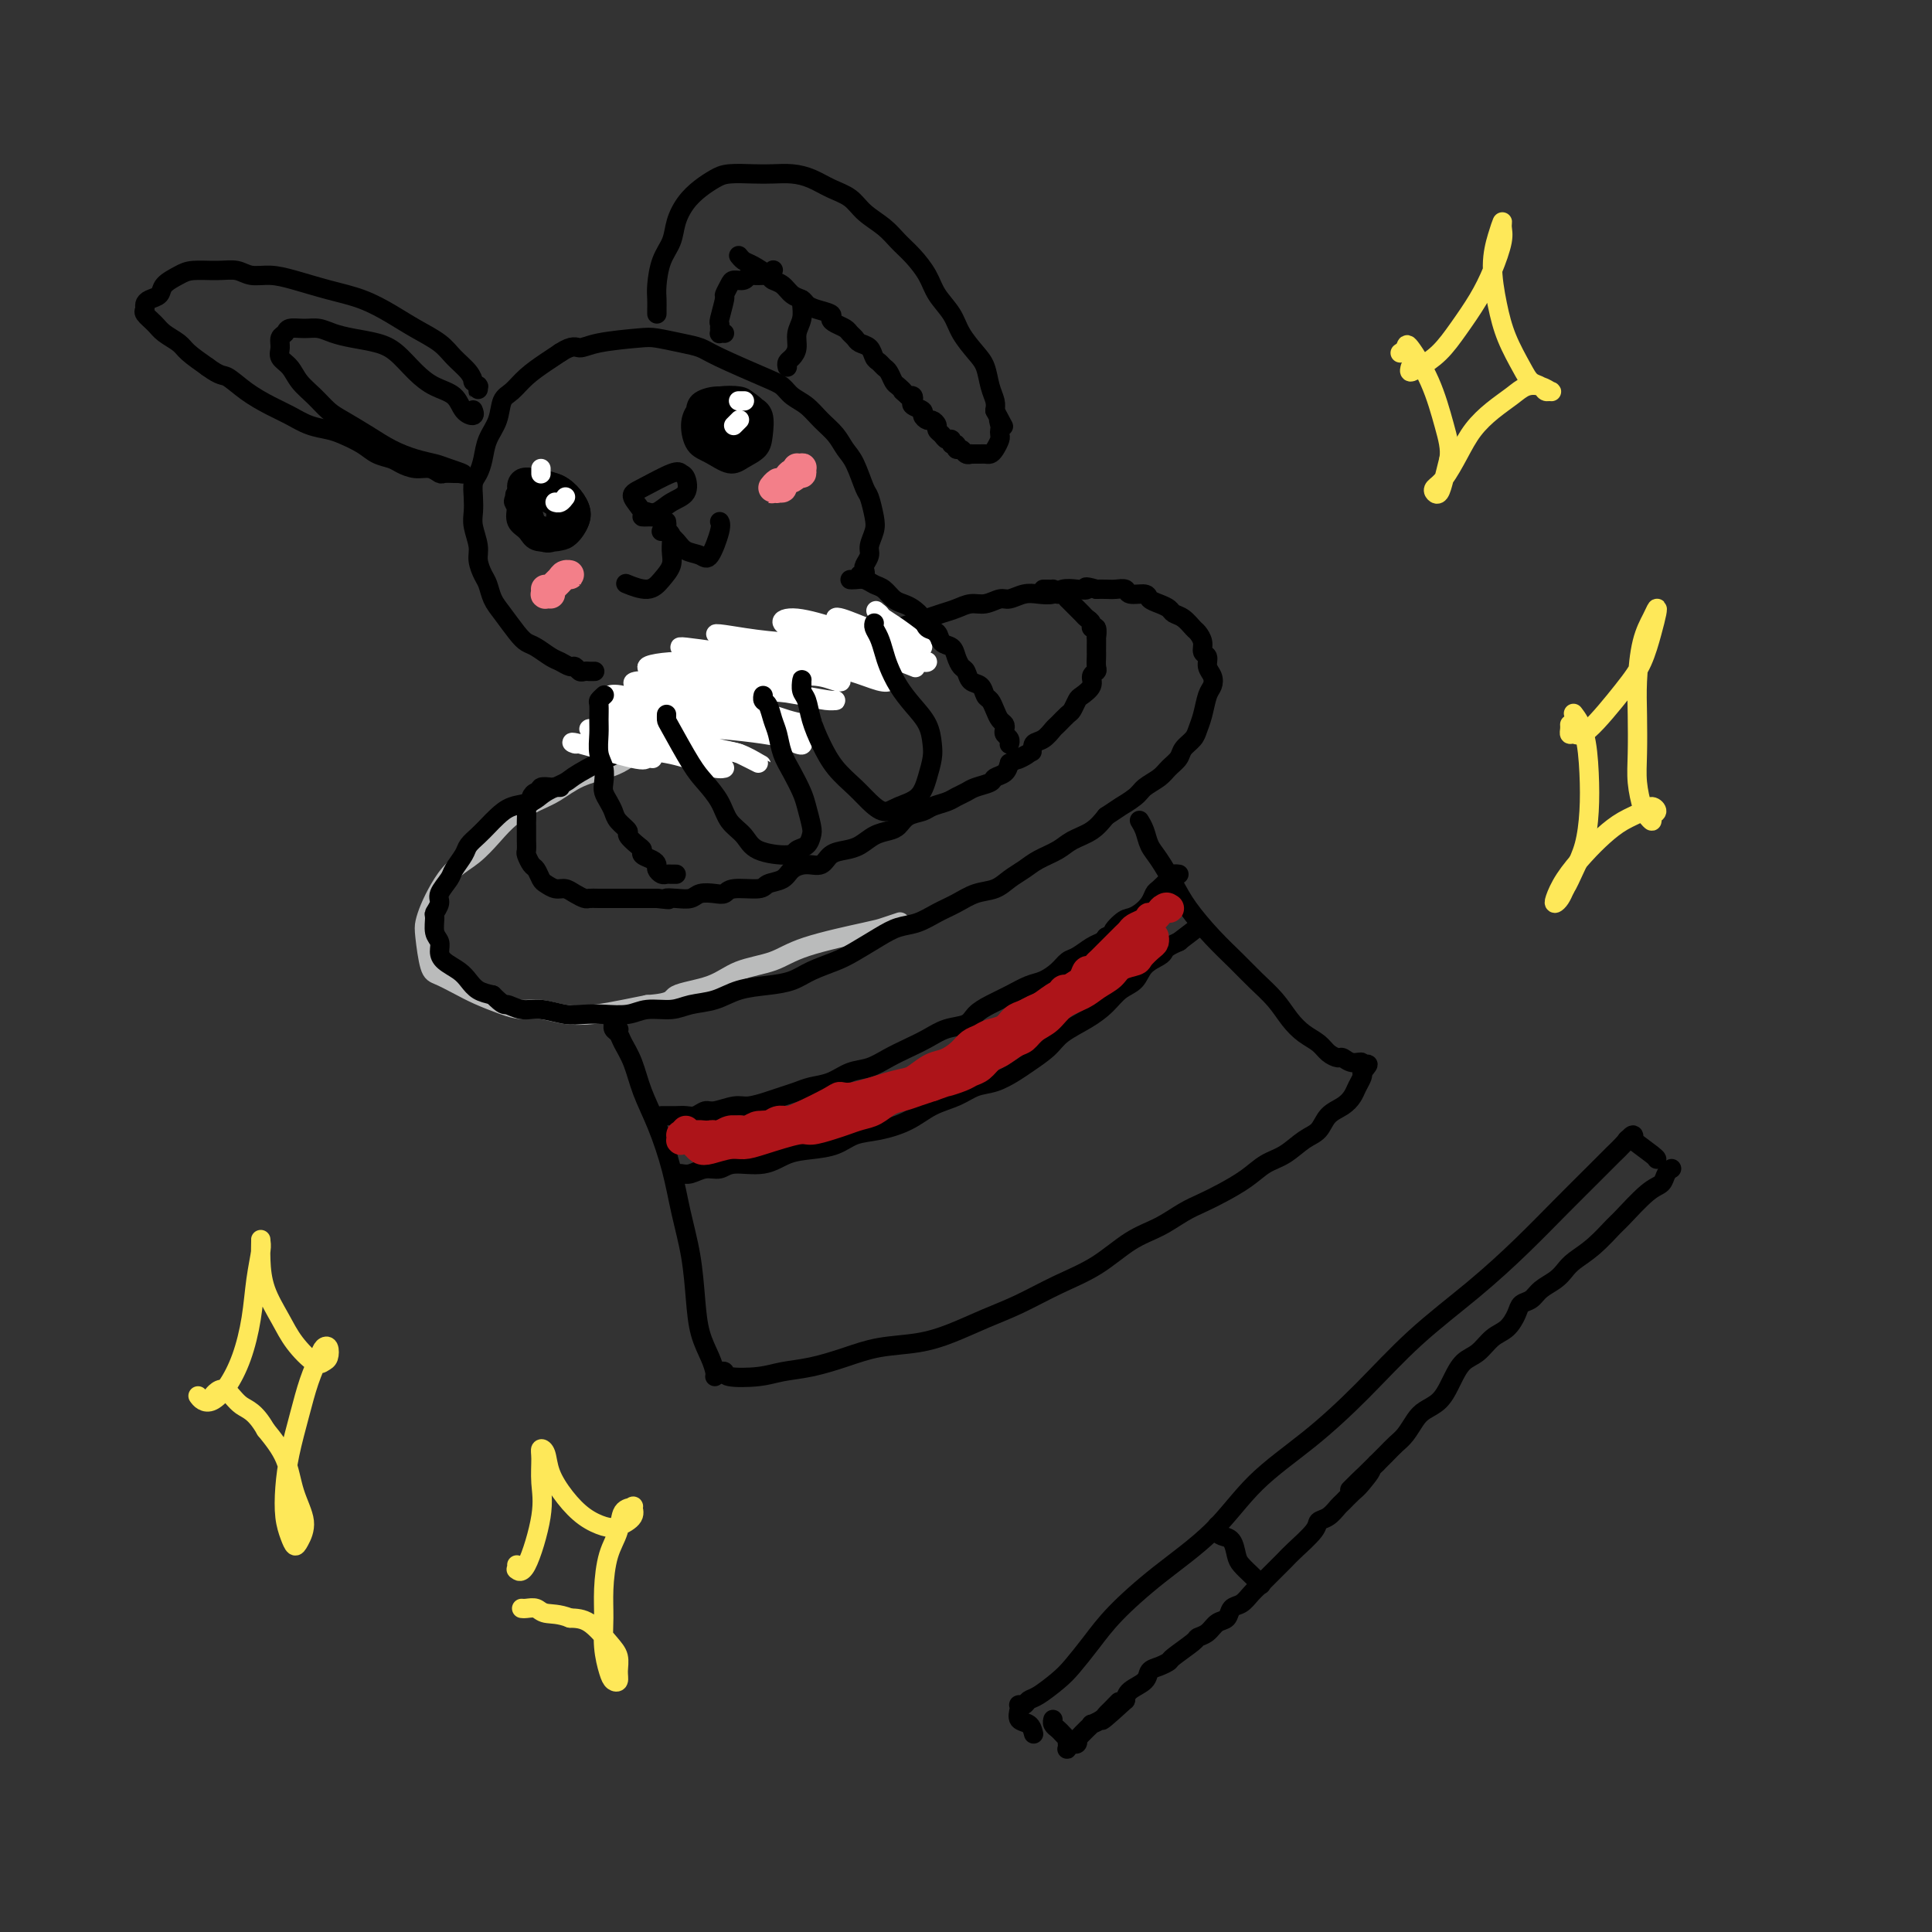 <svg viewBox='0 0 400 400' version='1.1' xmlns='http://www.w3.org/2000/svg' xmlns:xlink='http://www.w3.org/1999/xlink'><rect x="0" y="0" width="400" height="400" fill="#333333" stroke="none"/><g fill='none' stroke='rgb(186,187,187)' stroke-width='4' stroke-linecap='round' stroke-linejoin='round'><path d='M139,154c0.090,0.002 0.179,0.005 0,0c-0.179,-0.005 -0.628,-0.017 -1,0c-0.372,0.017 -0.669,0.063 -1,0c-0.331,-0.063 -0.698,-0.235 -1,0c-0.302,0.235 -0.540,0.877 -1,1c-0.460,0.123 -1.140,-0.272 -2,0c-0.860,0.272 -1.898,1.213 -3,2c-1.102,0.787 -2.269,1.420 -4,2c-1.731,0.580 -4.027,1.105 -6,2c-1.973,0.895 -3.622,2.158 -5,3c-1.378,0.842 -2.483,1.263 -4,2c-1.517,0.737 -3.446,1.789 -5,3c-1.554,1.211 -2.735,2.582 -4,4c-1.265,1.418 -2.616,2.883 -4,4c-1.384,1.117 -2.802,1.884 -4,3c-1.198,1.116 -2.175,2.579 -3,4c-0.825,1.421 -1.499,2.800 -2,4c-0.501,1.200 -0.830,2.223 -1,3c-0.170,0.777 -0.182,1.310 0,3c0.182,1.690 0.558,4.536 1,6c0.442,1.464 0.950,1.545 2,2c1.050,0.455 2.643,1.284 4,2c1.357,0.716 2.479,1.320 4,2c1.521,0.680 3.441,1.437 5,2c1.559,0.563 2.758,0.933 4,1c1.242,0.067 2.526,-0.167 4,0c1.474,0.167 3.137,0.735 5,1c1.863,0.265 3.925,0.225 6,0c2.075,-0.225 4.164,-0.636 6,-1c1.836,-0.364 3.418,-0.682 5,-1'/><path d='M134,208c5.647,-0.374 4.764,-1.310 6,-2c1.236,-0.690 4.590,-1.134 7,-2c2.410,-0.866 3.876,-2.154 6,-3c2.124,-0.846 4.906,-1.250 7,-2c2.094,-0.750 3.500,-1.847 7,-3c3.500,-1.153 9.093,-2.360 12,-3c2.907,-0.640 3.129,-0.711 4,-1c0.871,-0.289 2.392,-0.797 3,-1c0.608,-0.203 0.304,-0.102 0,0'/></g>
<g fill='none' stroke='rgb(0,0,0)' stroke-width='4' stroke-linecap='round' stroke-linejoin='round'><path d='M139,151c0.094,0.027 0.188,0.053 0,0c-0.188,-0.053 -0.657,-0.186 -1,0c-0.343,0.186 -0.561,0.690 -1,1c-0.439,0.310 -1.099,0.425 -2,1c-0.901,0.575 -2.044,1.610 -3,2c-0.956,0.390 -1.724,0.136 -4,1c-2.276,0.864 -6.058,2.847 -8,4c-1.942,1.153 -2.043,1.478 -3,2c-0.957,0.522 -2.770,1.242 -4,2c-1.230,0.758 -1.876,1.554 -3,2c-1.124,0.446 -2.725,0.542 -4,1c-1.275,0.458 -2.224,1.276 -3,2c-0.776,0.724 -1.378,1.353 -2,2c-0.622,0.647 -1.265,1.313 -2,2c-0.735,0.687 -1.564,1.395 -2,2c-0.436,0.605 -0.480,1.106 -1,2c-0.520,0.894 -1.516,2.180 -2,3c-0.484,0.820 -0.455,1.173 -1,2c-0.545,0.827 -1.664,2.126 -2,3c-0.336,0.874 0.110,1.322 0,2c-0.110,0.678 -0.776,1.585 -1,2c-0.224,0.415 -0.006,0.338 0,1c0.006,0.662 -0.199,2.064 0,3c0.199,0.936 0.802,1.405 1,2c0.198,0.595 -0.008,1.315 0,2c0.008,0.685 0.232,1.336 1,2c0.768,0.664 2.082,1.343 3,2c0.918,0.657 1.439,1.292 2,2c0.561,0.708 1.160,1.488 2,2c0.840,0.512 1.920,0.756 3,1'/><path d='M102,206c2.401,2.399 2.403,1.897 3,2c0.597,0.103 1.789,0.812 3,1c1.211,0.188 2.442,-0.145 4,0c1.558,0.145 3.444,0.767 5,1c1.556,0.233 2.783,0.077 4,0c1.217,-0.077 2.424,-0.077 4,0c1.576,0.077 3.519,0.229 5,0c1.481,-0.229 2.498,-0.839 4,-1c1.502,-0.161 3.489,0.125 5,0c1.511,-0.125 2.547,-0.663 4,-1c1.453,-0.337 3.325,-0.474 5,-1c1.675,-0.526 3.155,-1.439 5,-2c1.845,-0.561 4.057,-0.768 6,-1c1.943,-0.232 3.618,-0.488 5,-1c1.382,-0.512 2.469,-1.279 4,-2c1.531,-0.721 3.504,-1.397 5,-2c1.496,-0.603 2.514,-1.134 4,-2c1.486,-0.866 3.440,-2.066 5,-3c1.560,-0.934 2.727,-1.602 4,-2c1.273,-0.398 2.651,-0.525 4,-1c1.349,-0.475 2.668,-1.296 4,-2c1.332,-0.704 2.678,-1.291 4,-2c1.322,-0.709 2.621,-1.541 4,-2c1.379,-0.459 2.838,-0.546 4,-1c1.162,-0.454 2.028,-1.277 3,-2c0.972,-0.723 2.049,-1.348 3,-2c0.951,-0.652 1.777,-1.332 3,-2c1.223,-0.668 2.843,-1.323 4,-2c1.157,-0.677 1.850,-1.374 3,-2c1.150,-0.626 2.757,-1.179 4,-2c1.243,-0.821 2.121,-1.911 3,-3'/><path d='M229,169c4.077,-2.678 2.769,-1.872 3,-2c0.231,-0.128 2.002,-1.189 3,-2c0.998,-0.811 1.222,-1.372 2,-2c0.778,-0.628 2.110,-1.323 3,-2c0.890,-0.677 1.338,-1.336 2,-2c0.662,-0.664 1.539,-1.334 2,-2c0.461,-0.666 0.504,-1.326 1,-2c0.496,-0.674 1.443,-1.360 2,-2c0.557,-0.640 0.725,-1.235 1,-2c0.275,-0.765 0.658,-1.699 1,-3c0.342,-1.301 0.643,-2.968 1,-4c0.357,-1.032 0.771,-1.427 1,-2c0.229,-0.573 0.272,-1.322 0,-2c-0.272,-0.678 -0.861,-1.285 -1,-2c-0.139,-0.715 0.171,-1.538 0,-2c-0.171,-0.462 -0.822,-0.561 -1,-1c-0.178,-0.439 0.117,-1.217 0,-2c-0.117,-0.783 -0.647,-1.572 -1,-2c-0.353,-0.428 -0.531,-0.496 -1,-1c-0.469,-0.504 -1.229,-1.444 -2,-2c-0.771,-0.556 -1.552,-0.727 -2,-1c-0.448,-0.273 -0.561,-0.646 -1,-1c-0.439,-0.354 -1.202,-0.687 -2,-1c-0.798,-0.313 -1.631,-0.606 -2,-1c-0.369,-0.394 -0.273,-0.890 -1,-1c-0.727,-0.110 -2.278,0.167 -3,0c-0.722,-0.167 -0.616,-0.777 -1,-1c-0.384,-0.223 -1.257,-0.060 -2,0c-0.743,0.060 -1.355,0.017 -2,0c-0.645,-0.017 -1.322,-0.009 -2,0'/><path d='M227,122c-3.159,-0.932 -2.057,-0.264 -2,0c0.057,0.264 -0.932,0.122 -2,0c-1.068,-0.122 -2.215,-0.225 -3,0c-0.785,0.225 -1.206,0.777 -2,1c-0.794,0.223 -1.959,0.116 -3,0c-1.041,-0.116 -1.958,-0.242 -3,0c-1.042,0.242 -2.207,0.852 -3,1c-0.793,0.148 -1.212,-0.168 -2,0c-0.788,0.168 -1.943,0.818 -3,1c-1.057,0.182 -2.015,-0.106 -3,0c-0.985,0.106 -1.996,0.606 -3,1c-1.004,0.394 -2.001,0.683 -3,1c-0.999,0.317 -1.998,0.662 -3,1c-1.002,0.338 -2.005,0.668 -3,1c-0.995,0.332 -1.980,0.666 -3,1c-1.020,0.334 -2.073,0.667 -3,1c-0.927,0.333 -1.728,0.665 -3,1c-1.272,0.335 -3.015,0.671 -4,1c-0.985,0.329 -1.213,0.651 -2,1c-0.787,0.349 -2.134,0.727 -3,1c-0.866,0.273 -1.252,0.442 -2,1c-0.748,0.558 -1.858,1.506 -3,2c-1.142,0.494 -2.316,0.536 -3,1c-0.684,0.464 -0.878,1.352 -2,2c-1.122,0.648 -3.171,1.058 -4,1c-0.829,-0.058 -0.439,-0.582 -2,0c-1.561,0.582 -5.074,2.272 -7,3c-1.926,0.728 -2.265,0.494 -3,1c-0.735,0.506 -1.868,1.753 -3,3'/><path d='M142,149c-10.067,4.178 -5.733,2.622 -4,2c1.733,-0.622 0.867,-0.311 0,0'/><path d='M116,163c-0.293,0.002 -0.585,0.005 -1,0c-0.415,-0.005 -0.951,-0.016 -1,0c-0.049,0.016 0.389,0.060 0,0c-0.389,-0.060 -1.606,-0.223 -2,0c-0.394,0.223 0.034,0.834 0,1c-0.034,0.166 -0.531,-0.111 -1,0c-0.469,0.111 -0.910,0.611 -1,1c-0.090,0.389 0.172,0.666 0,1c-0.172,0.334 -0.778,0.723 -1,1c-0.222,0.277 -0.060,0.440 0,1c0.060,0.560 0.016,1.516 0,2c-0.016,0.484 -0.005,0.496 0,1c0.005,0.504 0.004,1.501 0,2c-0.004,0.499 -0.012,0.500 0,1c0.012,0.500 0.045,1.500 0,2c-0.045,0.500 -0.168,0.501 0,1c0.168,0.499 0.625,1.497 1,2c0.375,0.503 0.667,0.512 1,1c0.333,0.488 0.708,1.454 1,2c0.292,0.546 0.502,0.672 1,1c0.498,0.328 1.285,0.858 2,1c0.715,0.142 1.360,-0.106 2,0c0.640,0.106 1.277,0.564 2,1c0.723,0.436 1.534,0.849 2,1c0.466,0.151 0.589,0.041 1,0c0.411,-0.041 1.110,-0.011 2,0c0.890,0.011 1.970,0.003 3,0c1.030,-0.003 2.008,-0.001 3,0c0.992,0.001 1.998,0.000 3,0c1.002,-0.000 2.001,-0.000 3,0'/><path d='M136,186c3.933,0.468 2.265,0.139 2,0c-0.265,-0.139 0.874,-0.089 2,0c1.126,0.089 2.238,0.216 3,0c0.762,-0.216 1.174,-0.775 2,-1c0.826,-0.225 2.065,-0.116 3,0c0.935,0.116 1.567,0.239 2,0c0.433,-0.239 0.667,-0.841 2,-1c1.333,-0.159 3.763,0.125 5,0c1.237,-0.125 1.280,-0.659 2,-1c0.720,-0.341 2.117,-0.490 3,-1c0.883,-0.510 1.251,-1.380 2,-2c0.749,-0.620 1.880,-0.991 3,-1c1.120,-0.009 2.228,0.345 3,0c0.772,-0.345 1.208,-1.388 2,-2c0.792,-0.612 1.942,-0.793 3,-1c1.058,-0.207 2.026,-0.440 3,-1c0.974,-0.560 1.956,-1.445 3,-2c1.044,-0.555 2.151,-0.779 3,-1c0.849,-0.221 1.438,-0.441 2,-1c0.562,-0.559 1.095,-1.459 2,-2c0.905,-0.541 2.182,-0.722 3,-1c0.818,-0.278 1.176,-0.652 2,-1c0.824,-0.348 2.112,-0.671 3,-1c0.888,-0.329 1.375,-0.666 2,-1c0.625,-0.334 1.390,-0.666 2,-1c0.610,-0.334 1.067,-0.670 2,-1c0.933,-0.330 2.343,-0.656 3,-1c0.657,-0.344 0.562,-0.708 1,-1c0.438,-0.292 1.411,-0.512 2,-1c0.589,-0.488 0.795,-1.244 1,-2'/><path d='M209,158c8.386,-4.218 3.350,-1.764 2,-1c-1.350,0.764 0.985,-0.161 2,-1c1.015,-0.839 0.710,-1.591 1,-2c0.290,-0.409 1.177,-0.476 2,-1c0.823,-0.524 1.583,-1.506 2,-2c0.417,-0.494 0.492,-0.499 1,-1c0.508,-0.501 1.450,-1.499 2,-2c0.550,-0.501 0.707,-0.505 1,-1c0.293,-0.495 0.723,-1.481 1,-2c0.277,-0.519 0.400,-0.572 1,-1c0.600,-0.428 1.677,-1.232 2,-2c0.323,-0.768 -0.110,-1.502 0,-2c0.110,-0.498 0.761,-0.762 1,-1c0.239,-0.238 0.064,-0.450 0,-1c-0.064,-0.550 -0.017,-1.438 0,-2c0.017,-0.562 0.006,-0.799 0,-1c-0.006,-0.201 -0.006,-0.365 0,-1c0.006,-0.635 0.016,-1.742 0,-2c-0.016,-0.258 -0.060,0.334 0,0c0.060,-0.334 0.224,-1.595 0,-2c-0.224,-0.405 -0.834,0.045 -1,0c-0.166,-0.045 0.114,-0.586 0,-1c-0.114,-0.414 -0.622,-0.702 -1,-1c-0.378,-0.298 -0.627,-0.606 -1,-1c-0.373,-0.394 -0.870,-0.875 -1,-1c-0.130,-0.125 0.106,0.106 0,0c-0.106,-0.106 -0.553,-0.551 -1,-1c-0.447,-0.449 -0.893,-0.904 -1,-1c-0.107,-0.096 0.125,0.166 0,0c-0.125,-0.166 -0.607,-0.762 -1,-1c-0.393,-0.238 -0.696,-0.119 -1,0'/><path d='M219,123c-1.265,-1.155 -0.927,-1.041 -1,-1c-0.073,0.041 -0.556,0.011 -1,0c-0.444,-0.011 -0.850,-0.003 -1,0c-0.150,0.003 -0.043,0.001 0,0c0.043,-0.001 0.021,-0.000 0,0'/><path d='M128,213c0.115,0.107 0.230,0.213 0,0c-0.230,-0.213 -0.806,-0.746 -1,-1c-0.194,-0.254 -0.007,-0.229 0,0c0.007,0.229 -0.165,0.664 0,1c0.165,0.336 0.666,0.575 1,1c0.334,0.425 0.502,1.037 1,2c0.498,0.963 1.326,2.277 2,4c0.674,1.723 1.192,3.854 2,6c0.808,2.146 1.904,4.308 3,7c1.096,2.692 2.190,5.913 3,9c0.810,3.087 1.334,6.041 2,9c0.666,2.959 1.475,5.924 2,9c0.525,3.076 0.768,6.264 1,9c0.232,2.736 0.455,5.020 1,7c0.545,1.980 1.414,3.654 2,5c0.586,1.346 0.888,2.362 1,3c0.112,0.638 0.032,0.896 0,1c-0.032,0.104 -0.016,0.052 0,0'/><path d='M149,284c-0.123,0.029 -0.247,0.057 0,0c0.247,-0.057 0.864,-0.200 1,0c0.136,0.200 -0.209,0.741 1,1c1.209,0.259 3.972,0.234 6,0c2.028,-0.234 3.321,-0.678 5,-1c1.679,-0.322 3.745,-0.522 6,-1c2.255,-0.478 4.698,-1.233 7,-2c2.302,-0.767 4.461,-1.544 7,-2c2.539,-0.456 5.457,-0.590 8,-1c2.543,-0.410 4.712,-1.098 7,-2c2.288,-0.902 4.694,-2.020 7,-3c2.306,-0.980 4.514,-1.823 7,-3c2.486,-1.177 5.252,-2.689 8,-4c2.748,-1.311 5.477,-2.420 8,-4c2.523,-1.580 4.841,-3.630 7,-5c2.159,-1.370 4.160,-2.060 6,-3c1.840,-0.940 3.521,-2.128 5,-3c1.479,-0.872 2.758,-1.426 4,-2c1.242,-0.574 2.446,-1.169 4,-2c1.554,-0.831 3.456,-1.898 5,-3c1.544,-1.102 2.730,-2.238 4,-3c1.270,-0.762 2.623,-1.149 4,-2c1.377,-0.851 2.778,-2.168 4,-3c1.222,-0.832 2.263,-1.181 3,-2c0.737,-0.819 1.168,-2.107 2,-3c0.832,-0.893 2.066,-1.391 3,-2c0.934,-0.609 1.570,-1.328 2,-2c0.430,-0.672 0.654,-1.296 1,-2c0.346,-0.704 0.813,-1.487 1,-2c0.187,-0.513 0.093,-0.757 0,-1'/><path d='M282,222c2.451,-2.791 0.578,-1.269 0,-1c-0.578,0.269 0.140,-0.715 0,-1c-0.140,-0.285 -1.139,0.128 -2,0c-0.861,-0.128 -1.584,-0.796 -2,-1c-0.416,-0.204 -0.523,0.056 -1,0c-0.477,-0.056 -1.323,-0.430 -2,-1c-0.677,-0.570 -1.185,-1.338 -2,-2c-0.815,-0.662 -1.939,-1.218 -3,-2c-1.061,-0.782 -2.060,-1.789 -3,-3c-0.940,-1.211 -1.820,-2.627 -3,-4c-1.180,-1.373 -2.661,-2.704 -4,-4c-1.339,-1.296 -2.536,-2.556 -4,-4c-1.464,-1.444 -3.194,-3.071 -5,-5c-1.806,-1.929 -3.688,-4.158 -5,-6c-1.312,-1.842 -2.054,-3.296 -3,-5c-0.946,-1.704 -2.096,-3.658 -3,-5c-0.904,-1.342 -1.563,-2.072 -2,-3c-0.437,-0.928 -0.653,-2.053 -1,-3c-0.347,-0.947 -0.824,-1.717 -1,-2c-0.176,-0.283 -0.050,-0.081 0,0c0.050,0.081 0.025,0.040 0,0'/><path d='M140,243c-0.071,0.009 -0.143,0.018 0,0c0.143,-0.018 0.500,-0.062 1,0c0.500,0.062 1.144,0.229 2,0c0.856,-0.229 1.925,-0.853 3,-1c1.075,-0.147 2.155,0.182 3,0c0.845,-0.182 1.454,-0.874 3,-1c1.546,-0.126 4.030,0.313 6,0c1.970,-0.313 3.428,-1.379 5,-2c1.572,-0.621 3.259,-0.798 5,-1c1.741,-0.202 3.535,-0.428 5,-1c1.465,-0.572 2.601,-1.490 4,-2c1.399,-0.510 3.063,-0.613 5,-1c1.937,-0.387 4.149,-1.058 6,-2c1.851,-0.942 3.342,-2.153 5,-3c1.658,-0.847 3.481,-1.328 5,-2c1.519,-0.672 2.732,-1.534 4,-2c1.268,-0.466 2.592,-0.536 4,-1c1.408,-0.464 2.900,-1.320 4,-2c1.100,-0.680 1.806,-1.182 3,-2c1.194,-0.818 2.875,-1.952 4,-3c1.125,-1.048 1.695,-2.009 3,-3c1.305,-0.991 3.346,-2.012 5,-3c1.654,-0.988 2.923,-1.942 4,-3c1.077,-1.058 1.962,-2.220 3,-3c1.038,-0.780 2.227,-1.178 3,-2c0.773,-0.822 1.129,-2.066 2,-3c0.871,-0.934 2.258,-1.557 3,-2c0.742,-0.443 0.838,-0.706 1,-1c0.162,-0.294 0.390,-0.618 1,-1c0.610,-0.382 1.603,-0.824 2,-1c0.397,-0.176 0.199,-0.088 0,0'/><path d='M244,195c6.333,-4.833 3.167,-2.417 0,0'/><path d='M137,231c0.244,-0.002 0.489,-0.005 1,0c0.511,0.005 1.290,0.016 2,0c0.710,-0.016 1.352,-0.061 2,0c0.648,0.061 1.302,0.227 2,0c0.698,-0.227 1.439,-0.849 2,-1c0.561,-0.151 0.940,0.167 2,0c1.060,-0.167 2.801,-0.818 4,-1c1.199,-0.182 1.856,0.106 3,0c1.144,-0.106 2.774,-0.605 4,-1c1.226,-0.395 2.050,-0.687 3,-1c0.950,-0.313 2.028,-0.646 3,-1c0.972,-0.354 1.838,-0.728 3,-1c1.162,-0.272 2.621,-0.443 4,-1c1.379,-0.557 2.679,-1.500 4,-2c1.321,-0.500 2.663,-0.558 4,-1c1.337,-0.442 2.669,-1.269 4,-2c1.331,-0.731 2.659,-1.365 4,-2c1.341,-0.635 2.693,-1.272 4,-2c1.307,-0.728 2.568,-1.546 4,-2c1.432,-0.454 3.034,-0.545 4,-1c0.966,-0.455 1.297,-1.273 2,-2c0.703,-0.727 1.777,-1.363 3,-2c1.223,-0.637 2.593,-1.274 4,-2c1.407,-0.726 2.851,-1.541 4,-2c1.149,-0.459 2.002,-0.560 3,-1c0.998,-0.440 2.141,-1.217 3,-2c0.859,-0.783 1.435,-1.572 2,-2c0.565,-0.428 1.121,-0.496 2,-1c0.879,-0.504 2.083,-1.443 3,-2c0.917,-0.557 1.548,-0.730 2,-1c0.452,-0.270 0.726,-0.635 1,-1'/><path d='M229,194c7.999,-4.296 3.495,-1.535 2,-1c-1.495,0.535 0.019,-1.156 1,-2c0.981,-0.844 1.428,-0.841 2,-1c0.572,-0.159 1.270,-0.480 2,-1c0.730,-0.520 1.491,-1.239 2,-2c0.509,-0.761 0.767,-1.563 1,-2c0.233,-0.437 0.441,-0.509 1,-1c0.559,-0.491 1.470,-1.399 2,-2c0.530,-0.601 0.678,-0.893 1,-1c0.322,-0.107 0.817,-0.029 1,0c0.183,0.029 0.052,0.008 0,0c-0.052,-0.008 -0.026,-0.004 0,0'/></g>
<g fill='none' stroke='rgb(255,255,255)' stroke-width='4' stroke-linecap='round' stroke-linejoin='round'><path d='M123,153c0.117,-0.120 0.235,-0.240 0,0c-0.235,0.240 -0.821,0.839 -1,1c-0.179,0.161 0.050,-0.115 1,0c0.950,0.115 2.622,0.622 4,1c1.378,0.378 2.462,0.626 4,1c1.538,0.374 3.530,0.875 4,1c0.470,0.125 -0.580,-0.125 -1,0c-0.420,0.125 -0.209,0.625 -3,0c-2.791,-0.625 -8.584,-2.376 -11,-3c-2.416,-0.624 -1.454,-0.122 -1,0c0.454,0.122 0.400,-0.135 2,0c1.600,0.135 4.854,0.663 8,1c3.146,0.337 6.184,0.484 9,1c2.816,0.516 5.411,1.401 7,2c1.589,0.599 2.173,0.911 3,1c0.827,0.089 1.898,-0.046 2,0c0.102,0.046 -0.766,0.271 -2,0c-1.234,-0.271 -2.836,-1.040 -5,-2c-2.164,-0.960 -4.890,-2.110 -8,-3c-3.110,-0.890 -6.604,-1.519 -9,-2c-2.396,-0.481 -3.695,-0.816 -4,-1c-0.305,-0.184 0.385,-0.219 2,0c1.615,0.219 4.156,0.693 7,1c2.844,0.307 5.991,0.448 9,1c3.009,0.552 5.881,1.515 8,2c2.119,0.485 3.486,0.491 5,1c1.514,0.509 3.177,1.522 4,2c0.823,0.478 0.807,0.422 0,0c-0.807,-0.422 -2.403,-1.211 -4,-2'/><path d='M153,156c-2.116,-0.630 -5.406,-1.204 -9,-2c-3.594,-0.796 -7.491,-1.814 -11,-3c-3.509,-1.186 -6.631,-2.539 -8,-3c-1.369,-0.461 -0.986,-0.029 0,0c0.986,0.029 2.574,-0.343 5,0c2.426,0.343 5.691,1.402 9,2c3.309,0.598 6.661,0.736 10,1c3.339,0.264 6.664,0.653 9,1c2.336,0.347 3.681,0.651 5,1c1.319,0.349 2.611,0.744 3,1c0.389,0.256 -0.123,0.374 -1,0c-0.877,-0.374 -2.117,-1.238 -5,-2c-2.883,-0.762 -7.408,-1.422 -12,-2c-4.592,-0.578 -9.249,-1.076 -13,-2c-3.751,-0.924 -6.595,-2.275 -8,-3c-1.405,-0.725 -1.370,-0.824 -1,-1c0.370,-0.176 1.075,-0.429 3,0c1.925,0.429 5.069,1.541 8,2c2.931,0.459 5.649,0.265 11,1c5.351,0.735 13.334,2.397 17,3c3.666,0.603 3.015,0.145 3,0c-0.015,-0.145 0.605,0.021 0,0c-0.605,-0.021 -2.436,-0.230 -5,-1c-2.564,-0.770 -5.862,-2.102 -10,-3c-4.138,-0.898 -9.115,-1.362 -13,-2c-3.885,-0.638 -6.679,-1.450 -8,-2c-1.321,-0.550 -1.168,-0.838 0,-1c1.168,-0.162 3.353,-0.197 6,0c2.647,0.197 5.756,0.628 9,1c3.244,0.372 6.622,0.686 10,1'/><path d='M157,143c5.635,0.320 7.223,0.619 9,1c1.777,0.381 3.741,0.842 5,1c1.259,0.158 1.811,0.012 2,0c0.189,-0.012 0.015,0.110 -1,0c-1.015,-0.110 -2.869,-0.452 -6,-1c-3.131,-0.548 -7.538,-1.303 -12,-2c-4.462,-0.697 -8.979,-1.335 -13,-2c-4.021,-0.665 -7.546,-1.356 -7,-2c0.546,-0.644 5.161,-1.241 9,-1c3.839,0.241 6.901,1.319 10,2c3.099,0.681 6.235,0.965 9,1c2.765,0.035 5.158,-0.180 7,0c1.842,0.180 3.133,0.754 4,1c0.867,0.246 1.311,0.165 1,0c-0.311,-0.165 -1.378,-0.414 -3,-1c-1.622,-0.586 -3.797,-1.509 -7,-2c-3.203,-0.491 -7.432,-0.550 -11,-1c-3.568,-0.450 -6.476,-1.292 -9,-2c-2.524,-0.708 -4.663,-1.282 -2,-1c2.663,0.282 10.130,1.421 15,2c4.870,0.579 7.145,0.598 10,1c2.855,0.402 6.292,1.189 9,2c2.708,0.811 4.688,1.648 6,2c1.312,0.352 1.956,0.221 2,0c0.044,-0.221 -0.513,-0.532 -2,-1c-1.487,-0.468 -3.904,-1.095 -7,-2c-3.096,-0.905 -6.872,-2.090 -11,-3c-4.128,-0.910 -8.608,-1.546 -11,-2c-2.392,-0.454 -2.696,-0.727 -3,-1'/><path d='M150,132c-4.473,-1.445 0.345,-0.556 4,0c3.655,0.556 6.149,0.779 9,1c2.851,0.221 6.060,0.439 9,1c2.940,0.561 5.612,1.466 8,2c2.388,0.534 4.492,0.697 6,1c1.508,0.303 2.422,0.744 3,1c0.578,0.256 0.822,0.325 0,0c-0.822,-0.325 -2.710,-1.045 -5,-2c-2.290,-0.955 -4.984,-2.145 -8,-3c-3.016,-0.855 -6.355,-1.377 -9,-2c-2.645,-0.623 -4.595,-1.349 -5,-2c-0.405,-0.651 0.735,-1.228 3,-1c2.265,0.228 5.654,1.262 8,2c2.346,0.738 3.647,1.180 6,2c2.353,0.820 5.757,2.018 8,3c2.243,0.982 3.327,1.748 4,2c0.673,0.252 0.937,-0.011 1,0c0.063,0.011 -0.073,0.296 -1,0c-0.927,-0.296 -2.644,-1.174 -5,-2c-2.356,-0.826 -5.351,-1.602 -8,-3c-2.649,-1.398 -4.952,-3.418 -5,-4c-0.048,-0.582 2.159,0.275 4,1c1.841,0.725 3.316,1.317 5,2c1.684,0.683 3.577,1.455 5,2c1.423,0.545 2.375,0.861 3,1c0.625,0.139 0.925,0.101 1,0c0.075,-0.101 -0.073,-0.264 -1,-1c-0.927,-0.736 -2.634,-2.044 -4,-3c-1.366,-0.956 -2.390,-1.559 -3,-2c-0.610,-0.441 -0.805,-0.721 -1,-1'/><path d='M182,127c-1.244,-1.089 -0.356,-0.311 0,0c0.356,0.311 0.178,0.156 0,0'/></g>
<g fill='none' stroke='rgb(0,0,0)' stroke-width='4' stroke-linecap='round' stroke-linejoin='round'><path d='M140,181c-0.331,0.006 -0.663,0.013 -1,0c-0.337,-0.013 -0.681,-0.045 -1,0c-0.319,0.045 -0.615,0.167 -1,0c-0.385,-0.167 -0.859,-0.622 -1,-1c-0.141,-0.378 0.052,-0.677 0,-1c-0.052,-0.323 -0.348,-0.668 -1,-1c-0.652,-0.332 -1.662,-0.651 -2,-1c-0.338,-0.349 -0.006,-0.726 0,-1c0.006,-0.274 -0.313,-0.443 -1,-1c-0.687,-0.557 -1.742,-1.500 -2,-2c-0.258,-0.500 0.281,-0.557 0,-1c-0.281,-0.443 -1.382,-1.273 -2,-2c-0.618,-0.727 -0.753,-1.353 -1,-2c-0.247,-0.647 -0.606,-1.316 -1,-2c-0.394,-0.684 -0.824,-1.383 -1,-2c-0.176,-0.617 -0.100,-1.151 0,-2c0.100,-0.849 0.223,-2.014 0,-3c-0.223,-0.986 -0.793,-1.794 -1,-3c-0.207,-1.206 -0.052,-2.810 0,-4c0.052,-1.190 0.000,-1.965 0,-3c-0.000,-1.035 0.052,-2.329 0,-3c-0.052,-0.671 -0.206,-0.719 0,-1c0.206,-0.281 0.773,-0.795 1,-1c0.227,-0.205 0.113,-0.103 0,0'/><path d='M209,154c-0.030,0.089 -0.060,0.178 0,0c0.060,-0.178 0.209,-0.624 0,-1c-0.209,-0.376 -0.777,-0.681 -1,-1c-0.223,-0.319 -0.101,-0.653 0,-1c0.101,-0.347 0.182,-0.708 0,-1c-0.182,-0.292 -0.625,-0.516 -1,-1c-0.375,-0.484 -0.682,-1.228 -1,-2c-0.318,-0.772 -0.649,-1.573 -1,-2c-0.351,-0.427 -0.724,-0.481 -1,-1c-0.276,-0.519 -0.455,-1.504 -1,-2c-0.545,-0.496 -1.454,-0.504 -2,-1c-0.546,-0.496 -0.728,-1.480 -1,-2c-0.272,-0.520 -0.635,-0.577 -1,-1c-0.365,-0.423 -0.732,-1.212 -1,-2c-0.268,-0.788 -0.438,-1.576 -1,-2c-0.562,-0.424 -1.515,-0.484 -2,-1c-0.485,-0.516 -0.500,-1.486 -1,-2c-0.500,-0.514 -1.485,-0.570 -2,-1c-0.515,-0.430 -0.561,-1.232 -1,-2c-0.439,-0.768 -1.272,-1.501 -2,-2c-0.728,-0.499 -1.349,-0.764 -2,-1c-0.651,-0.236 -1.330,-0.441 -2,-1c-0.670,-0.559 -1.332,-1.470 -2,-2c-0.668,-0.530 -1.342,-0.678 -2,-1c-0.658,-0.322 -1.300,-0.818 -2,-1c-0.700,-0.182 -1.458,-0.049 -2,0c-0.542,0.049 -0.869,0.014 -1,0c-0.131,-0.014 -0.065,-0.007 0,0'/><path d='M123,139c0.120,0.001 0.239,0.001 0,0c-0.239,-0.001 -0.838,-0.004 -1,0c-0.162,0.004 0.112,0.016 0,0c-0.112,-0.016 -0.611,-0.060 -1,0c-0.389,0.060 -0.670,0.224 -1,0c-0.330,-0.224 -0.711,-0.837 -1,-1c-0.289,-0.163 -0.486,0.126 -1,0c-0.514,-0.126 -1.344,-0.665 -2,-1c-0.656,-0.335 -1.138,-0.467 -2,-1c-0.862,-0.533 -2.104,-1.468 -3,-2c-0.896,-0.532 -1.444,-0.660 -2,-1c-0.556,-0.340 -1.118,-0.891 -2,-2c-0.882,-1.109 -2.083,-2.776 -3,-4c-0.917,-1.224 -1.551,-2.007 -2,-3c-0.449,-0.993 -0.712,-2.198 -1,-3c-0.288,-0.802 -0.599,-1.201 -1,-2c-0.401,-0.799 -0.892,-1.998 -1,-3c-0.108,-1.002 0.166,-1.805 0,-3c-0.166,-1.195 -0.774,-2.781 -1,-4c-0.226,-1.219 -0.071,-2.072 0,-3c0.071,-0.928 0.060,-1.931 0,-3c-0.060,-1.069 -0.167,-2.203 0,-3c0.167,-0.797 0.607,-1.257 1,-2c0.393,-0.743 0.738,-1.770 1,-3c0.262,-1.230 0.442,-2.664 1,-4c0.558,-1.336 1.493,-2.574 2,-4c0.507,-1.426 0.586,-3.040 1,-4c0.414,-0.960 1.162,-1.268 2,-2c0.838,-0.732 1.764,-1.889 3,-3c1.236,-1.111 2.782,-2.174 4,-3c1.218,-0.826 2.109,-1.413 3,-2'/><path d='M116,73c2.637,-1.728 3.230,-1.048 4,-1c0.770,0.048 1.718,-0.534 4,-1c2.282,-0.466 5.897,-0.814 8,-1c2.103,-0.186 2.695,-0.208 4,0c1.305,0.208 3.322,0.646 5,1c1.678,0.354 3.015,0.623 4,1c0.985,0.377 1.618,0.863 4,2c2.382,1.137 6.514,2.927 9,4c2.486,1.073 3.327,1.431 4,2c0.673,0.569 1.177,1.349 2,2c0.823,0.651 1.963,1.172 3,2c1.037,0.828 1.969,1.963 3,3c1.031,1.037 2.160,1.977 3,3c0.840,1.023 1.391,2.129 2,3c0.609,0.871 1.274,1.506 2,3c0.726,1.494 1.511,3.846 2,5c0.489,1.154 0.682,1.110 1,2c0.318,0.890 0.761,2.715 1,4c0.239,1.285 0.274,2.032 0,3c-0.274,0.968 -0.857,2.158 -1,3c-0.143,0.842 0.154,1.336 0,2c-0.154,0.664 -0.760,1.498 -1,2c-0.240,0.502 -0.116,0.671 0,1c0.116,0.329 0.224,0.819 0,1c-0.224,0.181 -0.778,0.052 -1,0c-0.222,-0.052 -0.111,-0.026 0,0'/><path d='M136,65c-0.000,-0.411 -0.001,-0.821 0,-1c0.001,-0.179 0.002,-0.126 0,0c-0.002,0.126 -0.008,0.327 0,0c0.008,-0.327 0.029,-1.181 0,-2c-0.029,-0.819 -0.108,-1.601 0,-3c0.108,-1.399 0.402,-3.414 1,-5c0.598,-1.586 1.501,-2.743 2,-4c0.499,-1.257 0.596,-2.614 1,-4c0.404,-1.386 1.115,-2.802 2,-4c0.885,-1.198 1.944,-2.177 3,-3c1.056,-0.823 2.109,-1.489 3,-2c0.891,-0.511 1.620,-0.867 3,-1c1.380,-0.133 3.411,-0.044 5,0c1.589,0.044 2.736,0.041 4,0c1.264,-0.041 2.644,-0.121 4,0c1.356,0.121 2.688,0.444 4,1c1.312,0.556 2.606,1.345 4,2c1.394,0.655 2.890,1.175 4,2c1.110,0.825 1.834,1.956 3,3c1.166,1.044 2.772,2.001 4,3c1.228,0.999 2.076,2.041 3,3c0.924,0.959 1.923,1.834 3,3c1.077,1.166 2.231,2.623 3,4c0.769,1.377 1.151,2.674 2,4c0.849,1.326 2.164,2.679 3,4c0.836,1.321 1.195,2.609 2,4c0.805,1.391 2.058,2.887 3,4c0.942,1.113 1.572,1.845 2,3c0.428,1.155 0.654,2.734 1,4c0.346,1.266 0.813,2.219 1,3c0.187,0.781 0.093,1.391 0,2'/><path d='M206,85c2.857,5.355 1.498,2.743 1,2c-0.498,-0.743 -0.136,0.382 0,1c0.136,0.618 0.048,0.730 0,1c-0.048,0.270 -0.054,0.699 0,1c0.054,0.301 0.169,0.473 0,1c-0.169,0.527 -0.622,1.409 -1,2c-0.378,0.591 -0.680,0.890 -1,1c-0.320,0.110 -0.659,0.029 -1,0c-0.341,-0.029 -0.683,-0.007 -1,0c-0.317,0.007 -0.610,-0.002 -1,0c-0.390,0.002 -0.879,0.016 -1,0c-0.121,-0.016 0.126,-0.061 0,0c-0.126,0.061 -0.626,0.228 -1,0c-0.374,-0.228 -0.621,-0.850 -1,-1c-0.379,-0.150 -0.889,0.171 -1,0c-0.111,-0.171 0.178,-0.833 0,-1c-0.178,-0.167 -0.822,0.163 -1,0c-0.178,-0.163 0.111,-0.817 0,-1c-0.111,-0.183 -0.621,0.105 -1,0c-0.379,-0.105 -0.626,-0.602 -1,-1c-0.374,-0.398 -0.875,-0.698 -1,-1c-0.125,-0.302 0.126,-0.606 0,-1c-0.126,-0.394 -0.630,-0.879 -1,-1c-0.370,-0.121 -0.607,0.123 -1,0c-0.393,-0.123 -0.942,-0.611 -1,-1c-0.058,-0.389 0.374,-0.679 0,-1c-0.374,-0.321 -1.554,-0.674 -2,-1c-0.446,-0.326 -0.159,-0.626 0,-1c0.159,-0.374 0.188,-0.821 0,-1c-0.188,-0.179 -0.594,-0.089 -1,0'/><path d='M188,82c-2.344,-2.031 -1.206,-1.107 -1,-1c0.206,0.107 -0.522,-0.601 -1,-1c-0.478,-0.399 -0.706,-0.487 -1,-1c-0.294,-0.513 -0.655,-1.451 -1,-2c-0.345,-0.549 -0.674,-0.710 -1,-1c-0.326,-0.290 -0.651,-0.707 -1,-1c-0.349,-0.293 -0.724,-0.460 -1,-1c-0.276,-0.540 -0.454,-1.454 -1,-2c-0.546,-0.546 -1.459,-0.724 -2,-1c-0.541,-0.276 -0.710,-0.651 -1,-1c-0.290,-0.349 -0.702,-0.671 -1,-1c-0.298,-0.329 -0.482,-0.666 -1,-1c-0.518,-0.334 -1.372,-0.667 -2,-1c-0.628,-0.333 -1.032,-0.667 -1,-1c0.032,-0.333 0.500,-0.666 0,-1c-0.500,-0.334 -1.968,-0.671 -3,-1c-1.032,-0.329 -1.629,-0.652 -2,-1c-0.371,-0.348 -0.517,-0.722 -1,-1c-0.483,-0.278 -1.302,-0.459 -2,-1c-0.698,-0.541 -1.276,-1.440 -2,-2c-0.724,-0.560 -1.595,-0.781 -2,-1c-0.405,-0.219 -0.343,-0.437 -1,-1c-0.657,-0.563 -2.032,-1.471 -3,-2c-0.968,-0.529 -1.527,-0.678 -2,-1c-0.473,-0.322 -0.859,-0.818 -1,-1c-0.141,-0.182 -0.038,-0.049 0,0c0.038,0.049 0.011,0.014 0,0c-0.011,-0.014 -0.005,-0.007 0,0'/><path d='M163,76c-0.081,-0.351 -0.161,-0.701 0,-1c0.161,-0.299 0.565,-0.546 1,-1c0.435,-0.454 0.901,-1.117 1,-2c0.099,-0.883 -0.170,-1.988 0,-3c0.170,-1.012 0.777,-1.931 1,-3c0.223,-1.069 0.060,-2.288 0,-3c-0.060,-0.712 -0.017,-0.918 0,-1c0.017,-0.082 0.009,-0.041 0,0'/><path d='M99,80c-0.002,-0.146 -0.004,-0.292 0,0c0.004,0.292 0.016,1.022 0,1c-0.016,-0.022 -0.058,-0.796 0,-1c0.058,-0.204 0.216,0.161 0,0c-0.216,-0.161 -0.808,-0.847 -1,-1c-0.192,-0.153 0.014,0.227 0,0c-0.014,-0.227 -0.249,-1.061 -1,-2c-0.751,-0.939 -2.018,-1.985 -3,-3c-0.982,-1.015 -1.677,-2.001 -3,-3c-1.323,-0.999 -3.273,-2.011 -5,-3c-1.727,-0.989 -3.231,-1.954 -5,-3c-1.769,-1.046 -3.804,-2.174 -6,-3c-2.196,-0.826 -4.555,-1.349 -7,-2c-2.445,-0.651 -4.977,-1.428 -7,-2c-2.023,-0.572 -3.536,-0.938 -5,-1c-1.464,-0.062 -2.880,0.182 -4,0c-1.120,-0.182 -1.943,-0.789 -3,-1c-1.057,-0.211 -2.348,-0.025 -4,0c-1.652,0.025 -3.665,-0.109 -5,0c-1.335,0.109 -1.994,0.463 -3,1c-1.006,0.537 -2.360,1.257 -3,2c-0.640,0.743 -0.565,1.508 -1,2c-0.435,0.492 -1.378,0.712 -2,1c-0.622,0.288 -0.922,0.643 -1,1c-0.078,0.357 0.066,0.715 0,1c-0.066,0.285 -0.343,0.498 0,1c0.343,0.502 1.305,1.292 2,2c0.695,0.708 1.125,1.334 2,2c0.875,0.666 2.197,1.372 3,2c0.803,0.628 1.087,1.180 2,2c0.913,0.820 2.457,1.910 4,3'/><path d='M43,76c2.742,2.015 3.096,1.552 4,2c0.904,0.448 2.356,1.808 4,3c1.644,1.192 3.478,2.217 5,3c1.522,0.783 2.732,1.326 4,2c1.268,0.674 2.593,1.480 4,2c1.407,0.520 2.895,0.755 4,1c1.105,0.245 1.828,0.499 3,1c1.172,0.501 2.792,1.249 4,2c1.208,0.751 2.004,1.507 3,2c0.996,0.493 2.193,0.724 3,1c0.807,0.276 1.223,0.596 2,1c0.777,0.404 1.913,0.893 3,1c1.087,0.107 2.123,-0.167 3,0c0.877,0.167 1.594,0.777 2,1c0.406,0.223 0.501,0.060 1,0c0.499,-0.060 1.402,-0.016 2,0c0.598,0.016 0.892,0.004 1,0c0.108,-0.004 0.029,-0.001 0,0c-0.029,0.001 -0.007,0.000 0,0c0.007,-0.000 -0.002,-0.000 0,0c0.002,0.000 0.015,0.000 0,0c-0.015,-0.000 -0.057,-0.000 0,0c0.057,0.000 0.214,0.000 0,0c-0.214,-0.000 -0.800,-0.000 -1,0c-0.200,0.000 -0.015,0.000 0,0c0.015,-0.000 -0.138,-0.000 0,0c0.138,0.000 0.569,0.000 1,0'/><path d='M95,98c2.311,0.443 -0.411,-0.450 -2,-1c-1.589,-0.550 -2.046,-0.756 -3,-1c-0.954,-0.244 -2.404,-0.526 -4,-1c-1.596,-0.474 -3.336,-1.141 -5,-2c-1.664,-0.859 -3.251,-1.909 -5,-3c-1.749,-1.091 -3.661,-2.221 -5,-3c-1.339,-0.779 -2.103,-1.206 -3,-2c-0.897,-0.794 -1.925,-1.956 -3,-3c-1.075,-1.044 -2.198,-1.971 -3,-3c-0.802,-1.029 -1.283,-2.159 -2,-3c-0.717,-0.841 -1.669,-1.392 -2,-2c-0.331,-0.608 -0.041,-1.273 0,-2c0.041,-0.727 -0.166,-1.516 0,-2c0.166,-0.484 0.704,-0.663 1,-1c0.296,-0.337 0.349,-0.833 1,-1c0.651,-0.167 1.899,-0.004 3,0c1.101,0.004 2.054,-0.153 3,0c0.946,0.153 1.883,0.614 3,1c1.117,0.386 2.412,0.698 4,1c1.588,0.302 3.469,0.593 5,1c1.531,0.407 2.713,0.928 4,2c1.287,1.072 2.678,2.695 4,4c1.322,1.305 2.575,2.294 4,3c1.425,0.706 3.023,1.131 4,2c0.977,0.869 1.334,2.181 2,3c0.666,0.819 1.641,1.143 2,1c0.359,-0.143 0.103,-0.755 0,-1c-0.103,-0.245 -0.051,-0.122 0,0'/><path d='M150,69c-0.423,-0.022 -0.847,-0.044 -1,0c-0.153,0.044 -0.037,0.155 0,0c0.037,-0.155 -0.005,-0.576 0,-1c0.005,-0.424 0.057,-0.852 0,-1c-0.057,-0.148 -0.224,-0.015 0,-1c0.224,-0.985 0.837,-3.086 1,-4c0.163,-0.914 -0.125,-0.641 0,-1c0.125,-0.359 0.662,-1.350 1,-2c0.338,-0.650 0.475,-0.959 1,-1c0.525,-0.041 1.437,0.185 2,0c0.563,-0.185 0.777,-0.781 1,-1c0.223,-0.219 0.456,-0.063 1,0c0.544,0.063 1.400,0.031 2,0c0.600,-0.031 0.945,-0.061 1,0c0.055,0.061 -0.181,0.212 0,0c0.181,-0.212 0.780,-0.788 1,-1c0.220,-0.212 0.063,-0.061 0,0c-0.063,0.061 -0.031,0.030 0,0'/><path d='M109,103c-0.422,-0.087 -0.845,-0.174 -1,0c-0.155,0.174 -0.043,0.610 0,1c0.043,0.390 0.018,0.734 0,1c-0.018,0.266 -0.027,0.454 0,1c0.027,0.546 0.091,1.450 0,2c-0.091,0.550 -0.336,0.745 0,1c0.336,0.255 1.253,0.570 2,1c0.747,0.430 1.323,0.975 2,1c0.677,0.025 1.456,-0.468 2,-1c0.544,-0.532 0.854,-1.101 1,-2c0.146,-0.899 0.129,-2.129 0,-3c-0.129,-0.871 -0.371,-1.383 -1,-2c-0.629,-0.617 -1.646,-1.337 -2,-2c-0.354,-0.663 -0.044,-1.268 -1,-1c-0.956,0.268 -3.178,1.408 -4,2c-0.822,0.592 -0.244,0.635 0,1c0.244,0.365 0.155,1.051 0,2c-0.155,0.949 -0.376,2.162 0,3c0.376,0.838 1.348,1.301 2,2c0.652,0.699 0.985,1.632 2,2c1.015,0.368 2.712,0.170 4,0c1.288,-0.170 2.168,-0.312 3,-1c0.832,-0.688 1.616,-1.921 2,-3c0.384,-1.079 0.369,-2.002 0,-3c-0.369,-0.998 -1.093,-2.069 -2,-3c-0.907,-0.931 -1.997,-1.722 -3,-2c-1.003,-0.278 -1.918,-0.044 -3,0c-1.082,0.044 -2.330,-0.104 -3,0c-0.670,0.104 -0.763,0.458 -1,1c-0.237,0.542 -0.619,1.271 -1,2'/><path d='M107,103c-1.276,0.759 -0.465,1.156 0,2c0.465,0.844 0.585,2.134 1,3c0.415,0.866 1.123,1.309 2,2c0.877,0.691 1.921,1.630 3,2c1.079,0.370 2.193,0.170 3,0c0.807,-0.170 1.308,-0.311 2,-1c0.692,-0.689 1.574,-1.925 2,-3c0.426,-1.075 0.395,-1.988 0,-3c-0.395,-1.012 -1.154,-2.122 -2,-3c-0.846,-0.878 -1.778,-1.523 -3,-2c-1.222,-0.477 -2.732,-0.786 -4,-1c-1.268,-0.214 -2.293,-0.333 -3,0c-0.707,0.333 -1.098,1.120 -1,2c0.098,0.880 0.683,1.854 1,3c0.317,1.146 0.366,2.463 1,4c0.634,1.537 1.853,3.294 3,4c1.147,0.706 2.223,0.361 3,0c0.777,-0.361 1.257,-0.738 2,-1c0.743,-0.262 1.750,-0.407 2,-2c0.250,-1.593 -0.255,-4.632 -1,-6c-0.745,-1.368 -1.728,-1.064 -3,-1c-1.272,0.064 -2.832,-0.113 -4,0c-1.168,0.113 -1.942,0.515 -2,1c-0.058,0.485 0.601,1.052 1,2c0.399,0.948 0.538,2.276 1,3c0.462,0.724 1.248,0.843 2,1c0.752,0.157 1.470,0.351 2,0c0.530,-0.351 0.874,-1.248 1,-2c0.126,-0.752 0.036,-1.358 0,-2c-0.036,-0.642 -0.018,-1.321 0,-2'/><path d='M116,103c0.040,-1.158 -0.362,-1.054 -1,-1c-0.638,0.054 -1.514,0.057 -2,0c-0.486,-0.057 -0.581,-0.173 -1,0c-0.419,0.173 -1.160,0.636 -1,1c0.160,0.364 1.222,0.630 2,1c0.778,0.370 1.274,0.845 2,1c0.726,0.155 1.683,-0.011 2,0c0.317,0.011 -0.006,0.199 0,0c0.006,-0.199 0.342,-0.785 0,-1c-0.342,-0.215 -1.361,-0.058 -2,0c-0.639,0.058 -0.897,0.017 -1,0c-0.103,-0.017 -0.052,-0.008 0,0'/><path d='M146,84c0.018,0.366 0.035,0.732 0,1c-0.035,0.268 -0.124,0.438 0,1c0.124,0.562 0.460,1.515 1,2c0.540,0.485 1.285,0.502 2,1c0.715,0.498 1.401,1.475 2,2c0.599,0.525 1.113,0.596 2,0c0.887,-0.596 2.148,-1.859 3,-3c0.852,-1.141 1.294,-2.160 1,-3c-0.294,-0.840 -1.325,-1.502 -2,-2c-0.675,-0.498 -0.994,-0.834 -2,-1c-1.006,-0.166 -2.699,-0.164 -4,0c-1.301,0.164 -2.211,0.490 -3,1c-0.789,0.510 -1.456,1.202 -2,2c-0.544,0.798 -0.964,1.700 -1,3c-0.036,1.300 0.312,2.998 1,4c0.688,1.002 1.715,1.308 3,2c1.285,0.692 2.829,1.770 4,2c1.171,0.230 1.969,-0.386 3,-1c1.031,-0.614 2.296,-1.225 3,-2c0.704,-0.775 0.846,-1.715 1,-3c0.154,-1.285 0.318,-2.917 0,-4c-0.318,-1.083 -1.118,-1.619 -2,-2c-0.882,-0.381 -1.846,-0.608 -3,-1c-1.154,-0.392 -2.499,-0.951 -4,-1c-1.501,-0.049 -3.157,0.410 -4,1c-0.843,0.590 -0.872,1.310 -1,2c-0.128,0.690 -0.354,1.350 0,2c0.354,0.650 1.288,1.290 2,2c0.712,0.710 1.204,1.488 2,2c0.796,0.512 1.898,0.756 3,1'/><path d='M151,92c1.721,0.642 2.524,-0.252 3,-1c0.476,-0.748 0.624,-1.351 1,-2c0.376,-0.649 0.979,-1.345 1,-2c0.021,-0.655 -0.541,-1.269 -2,-2c-1.459,-0.731 -3.815,-1.579 -5,-2c-1.185,-0.421 -1.201,-0.415 -1,0c0.201,0.415 0.617,1.237 1,2c0.383,0.763 0.731,1.465 1,2c0.269,0.535 0.459,0.902 1,1c0.541,0.098 1.435,-0.072 2,0c0.565,0.072 0.803,0.386 1,0c0.197,-0.386 0.353,-1.474 0,-2c-0.353,-0.526 -1.216,-0.492 -2,-1c-0.784,-0.508 -1.488,-1.559 -2,-2c-0.512,-0.441 -0.831,-0.272 -1,0c-0.169,0.272 -0.189,0.648 0,1c0.189,0.352 0.587,0.682 1,1c0.413,0.318 0.842,0.624 1,1c0.158,0.376 0.045,0.822 0,1c-0.045,0.178 -0.023,0.089 0,0'/><path d='M137,110c-0.082,0.011 -0.164,0.022 0,0c0.164,-0.022 0.574,-0.078 1,0c0.426,0.078 0.867,0.288 1,1c0.133,0.712 -0.042,1.924 0,3c0.042,1.076 0.301,2.015 0,3c-0.301,0.985 -1.163,2.017 -2,3c-0.837,0.983 -1.648,1.919 -3,2c-1.352,0.081 -3.243,-0.691 -4,-1c-0.757,-0.309 -0.378,-0.154 0,0'/><path d='M138,108c0.050,0.355 0.100,0.711 0,1c-0.100,0.289 -0.351,0.513 0,1c0.351,0.487 1.303,1.238 2,2c0.697,0.762 1.139,1.535 2,2c0.861,0.465 2.139,0.622 3,1c0.861,0.378 1.303,0.978 2,0c0.697,-0.978 1.649,-3.532 2,-5c0.351,-1.468 0.100,-1.848 0,-2c-0.100,-0.152 -0.050,-0.076 0,0'/><path d='M137,106c0.100,-0.114 0.201,-0.228 0,0c-0.201,0.228 -0.703,0.797 -1,1c-0.297,0.203 -0.389,0.040 -1,0c-0.611,-0.040 -1.740,0.045 -2,0c-0.260,-0.045 0.350,-0.219 0,-1c-0.350,-0.781 -1.660,-2.170 -2,-3c-0.340,-0.830 0.289,-1.102 2,-2c1.711,-0.898 4.502,-2.421 6,-3c1.498,-0.579 1.702,-0.214 2,0c0.298,0.214 0.689,0.278 1,1c0.311,0.722 0.542,2.102 0,3c-0.542,0.898 -1.857,1.313 -3,2c-1.143,0.687 -2.116,1.647 -3,2c-0.884,0.353 -1.681,0.101 -2,0c-0.319,-0.101 -0.159,-0.050 0,0'/><path d='M138,148c-0.001,0.027 -0.002,0.055 0,0c0.002,-0.055 0.005,-0.192 0,0c-0.005,0.192 -0.020,0.715 0,1c0.020,0.285 0.073,0.334 1,2c0.927,1.666 2.727,4.949 4,7c1.273,2.051 2.017,2.871 3,4c0.983,1.129 2.204,2.566 3,4c0.796,1.434 1.168,2.864 2,4c0.832,1.136 2.124,1.977 3,3c0.876,1.023 1.334,2.229 3,3c1.666,0.771 4.538,1.106 6,1c1.462,-0.106 1.513,-0.654 2,-1c0.487,-0.346 1.410,-0.489 2,-1c0.590,-0.511 0.846,-1.389 1,-2c0.154,-0.611 0.206,-0.956 0,-2c-0.206,-1.044 -0.671,-2.786 -1,-4c-0.329,-1.214 -0.522,-1.899 -1,-3c-0.478,-1.101 -1.241,-2.617 -2,-4c-0.759,-1.383 -1.514,-2.632 -2,-4c-0.486,-1.368 -0.705,-2.854 -1,-4c-0.295,-1.146 -0.668,-1.954 -1,-3c-0.332,-1.046 -0.625,-2.332 -1,-3c-0.375,-0.668 -0.832,-0.718 -1,-1c-0.168,-0.282 -0.048,-0.795 0,-1c0.048,-0.205 0.024,-0.103 0,0'/><path d='M166,142c0.002,0.100 0.004,0.199 0,0c-0.004,-0.199 -0.013,-0.697 0,-1c0.013,-0.303 0.047,-0.410 0,0c-0.047,0.410 -0.177,1.337 0,2c0.177,0.663 0.659,1.062 1,2c0.341,0.938 0.541,2.414 1,4c0.459,1.586 1.176,3.281 2,5c0.824,1.719 1.756,3.463 3,5c1.244,1.537 2.802,2.866 4,4c1.198,1.134 2.037,2.072 3,3c0.963,0.928 2.052,1.847 3,2c0.948,0.153 1.757,-0.461 3,-1c1.243,-0.539 2.920,-1.004 4,-2c1.080,-0.996 1.563,-2.524 2,-4c0.437,-1.476 0.829,-2.901 1,-4c0.171,-1.099 0.120,-1.873 0,-3c-0.120,-1.127 -0.308,-2.608 -1,-4c-0.692,-1.392 -1.887,-2.694 -3,-4c-1.113,-1.306 -2.144,-2.615 -3,-4c-0.856,-1.385 -1.536,-2.844 -2,-4c-0.464,-1.156 -0.713,-2.009 -1,-3c-0.287,-0.991 -0.613,-2.121 -1,-3c-0.387,-0.879 -0.835,-1.506 -1,-2c-0.165,-0.494 -0.047,-0.855 0,-1c0.047,-0.145 0.024,-0.072 0,0'/><path d='M337,236c0.373,0.163 0.745,0.327 1,0c0.255,-0.327 0.391,-1.143 0,-1c-0.391,0.143 -1.311,1.245 -2,2c-0.689,0.755 -1.147,1.163 -2,2c-0.853,0.837 -2.100,2.102 -4,4c-1.900,1.898 -4.454,4.429 -7,7c-2.546,2.571 -5.085,5.181 -8,8c-2.915,2.819 -6.206,5.845 -10,9c-3.794,3.155 -8.092,6.437 -12,10c-3.908,3.563 -7.427,7.405 -11,11c-3.573,3.595 -7.200,6.943 -11,10c-3.800,3.057 -7.772,5.825 -11,9c-3.228,3.175 -5.711,6.759 -9,10c-3.289,3.241 -7.383,6.141 -11,9c-3.617,2.859 -6.758,5.677 -9,8c-2.242,2.323 -3.584,4.152 -5,6c-1.416,1.848 -2.904,3.714 -4,5c-1.096,1.286 -1.800,1.991 -3,3c-1.200,1.009 -2.896,2.323 -4,3c-1.104,0.677 -1.616,0.717 -2,1c-0.384,0.283 -0.639,0.808 -1,1c-0.361,0.192 -0.829,0.051 -1,0c-0.171,-0.051 -0.045,-0.012 0,0c0.045,0.012 0.010,-0.004 0,0c-0.010,0.004 0.004,0.028 0,0c-0.004,-0.028 -0.026,-0.107 0,0c0.026,0.107 0.100,0.400 0,1c-0.100,0.600 -0.373,1.508 0,2c0.373,0.492 1.392,0.569 2,1c0.608,0.431 0.804,1.215 1,2'/><path d='M346,242c0.007,-0.004 0.014,-0.008 0,0c-0.014,0.008 -0.049,0.029 0,0c0.049,-0.029 0.181,-0.109 0,0c-0.181,0.109 -0.676,0.408 -1,1c-0.324,0.592 -0.476,1.478 -1,2c-0.524,0.522 -1.418,0.682 -3,2c-1.582,1.318 -3.852,3.795 -5,5c-1.148,1.205 -1.174,1.138 -2,2c-0.826,0.862 -2.452,2.653 -4,4c-1.548,1.347 -3.019,2.249 -4,3c-0.981,0.751 -1.471,1.353 -2,2c-0.529,0.647 -1.097,1.341 -2,2c-0.903,0.659 -2.142,1.283 -3,2c-0.858,0.717 -1.335,1.528 -2,2c-0.665,0.472 -1.518,0.606 -2,1c-0.482,0.394 -0.594,1.049 -1,2c-0.406,0.951 -1.107,2.198 -2,3c-0.893,0.802 -1.979,1.158 -3,2c-1.021,0.842 -1.977,2.169 -3,3c-1.023,0.831 -2.112,1.168 -3,2c-0.888,0.832 -1.575,2.161 -2,3c-0.425,0.839 -0.589,1.187 -1,2c-0.411,0.813 -1.069,2.091 -2,3c-0.931,0.909 -2.136,1.451 -3,2c-0.864,0.549 -1.386,1.106 -2,2c-0.614,0.894 -1.319,2.126 -2,3c-0.681,0.874 -1.337,1.389 -2,2c-0.663,0.611 -1.332,1.317 -2,2c-0.668,0.683 -1.334,1.341 -2,2'/><path d='M285,303c-9.854,9.793 -3.987,3.775 -2,2c1.987,-1.775 0.096,0.694 -1,2c-1.096,1.306 -1.397,1.449 -2,2c-0.603,0.551 -1.506,1.511 -2,2c-0.494,0.489 -0.577,0.509 -1,1c-0.423,0.491 -1.187,1.454 -2,2c-0.813,0.546 -1.675,0.675 -2,1c-0.325,0.325 -0.114,0.846 -1,2c-0.886,1.154 -2.870,2.942 -4,4c-1.130,1.058 -1.405,1.385 -2,2c-0.595,0.615 -1.510,1.517 -2,2c-0.490,0.483 -0.555,0.548 -1,1c-0.445,0.452 -1.270,1.291 -2,2c-0.730,0.709 -1.364,1.288 -2,2c-0.636,0.712 -1.272,1.556 -2,2c-0.728,0.444 -1.548,0.487 -2,1c-0.452,0.513 -0.538,1.498 -1,2c-0.462,0.502 -1.301,0.523 -2,1c-0.699,0.477 -1.258,1.409 -2,2c-0.742,0.591 -1.669,0.841 -2,1c-0.331,0.159 -0.068,0.227 -1,1c-0.932,0.773 -3.060,2.252 -4,3c-0.940,0.748 -0.693,0.767 -1,1c-0.307,0.233 -1.168,0.681 -2,1c-0.832,0.319 -1.635,0.508 -2,1c-0.365,0.492 -0.290,1.286 -1,2c-0.710,0.714 -2.203,1.347 -3,2c-0.797,0.653 -0.899,1.327 -1,2'/><path d='M233,352c-8.451,7.759 -3.579,2.658 -2,1c1.579,-1.658 -0.136,0.129 -1,1c-0.864,0.871 -0.877,0.826 -1,1c-0.123,0.174 -0.358,0.567 -1,1c-0.642,0.433 -1.693,0.905 -2,1c-0.307,0.095 0.129,-0.186 0,0c-0.129,0.186 -0.823,0.838 -1,1c-0.177,0.162 0.163,-0.168 0,0c-0.163,0.168 -0.827,0.833 -1,1c-0.173,0.167 0.146,-0.166 0,0c-0.146,0.166 -0.757,0.829 -1,1c-0.243,0.171 -0.117,-0.151 0,0c0.117,0.151 0.224,0.776 0,1c-0.224,0.224 -0.778,0.047 -1,0c-0.222,-0.047 -0.112,0.037 0,0c0.112,-0.037 0.226,-0.196 0,0c-0.226,0.196 -0.792,0.747 -1,1c-0.208,0.253 -0.059,0.208 0,0c0.059,-0.208 0.027,-0.581 0,-1c-0.027,-0.419 -0.050,-0.886 0,-1c0.050,-0.114 0.171,0.123 0,0c-0.171,-0.123 -0.634,-0.608 -1,-1c-0.366,-0.392 -0.634,-0.693 -1,-1c-0.366,-0.307 -0.829,-0.621 -1,-1c-0.171,-0.379 -0.049,-0.823 0,-1c0.049,-0.177 0.024,-0.089 0,0'/><path d='M337,236c-0.144,-0.022 -0.287,-0.044 0,0c0.287,0.044 1.005,0.156 1,0c-0.005,-0.156 -0.733,-0.578 0,0c0.733,0.578 2.928,2.156 4,3c1.072,0.844 1.021,0.956 1,1c-0.021,0.044 -0.010,0.022 0,0'/><path d='M252,316c0.016,-0.085 0.032,-0.171 0,0c-0.032,0.171 -0.112,0.598 0,1c0.112,0.402 0.415,0.780 1,1c0.585,0.220 1.452,0.282 2,1c0.548,0.718 0.778,2.091 1,3c0.222,0.909 0.438,1.354 1,2c0.562,0.646 1.470,1.493 2,2c0.530,0.507 0.681,0.675 1,1c0.319,0.325 0.805,0.807 1,1c0.195,0.193 0.097,0.096 0,0'/></g>
<g fill='none' stroke='rgb(254,232,89)' stroke-width='4' stroke-linecap='round' stroke-linejoin='round'><path d='M41,289c0.267,0.367 0.533,0.734 1,1c0.467,0.266 1.133,0.433 2,0c0.867,-0.433 1.935,-1.464 3,-3c1.065,-1.536 2.128,-3.577 3,-6c0.872,-2.423 1.554,-5.226 2,-8c0.446,-2.774 0.655,-5.517 1,-8c0.345,-2.483 0.826,-4.704 1,-6c0.174,-1.296 0.042,-1.667 0,-2c-0.042,-0.333 0.007,-0.628 0,0c-0.007,0.628 -0.069,2.179 0,4c0.069,1.821 0.270,3.910 1,6c0.730,2.090 1.989,4.180 3,6c1.011,1.820 1.774,3.370 3,5c1.226,1.630 2.914,3.339 4,4c1.086,0.661 1.571,0.272 2,0c0.429,-0.272 0.803,-0.427 1,-1c0.197,-0.573 0.219,-1.563 0,-2c-0.219,-0.437 -0.678,-0.321 -1,0c-0.322,0.321 -0.507,0.846 -1,2c-0.493,1.154 -1.296,2.938 -2,5c-0.704,2.062 -1.310,4.404 -2,7c-0.690,2.596 -1.464,5.446 -2,8c-0.536,2.554 -0.835,4.813 -1,7c-0.165,2.187 -0.196,4.302 0,6c0.196,1.698 0.621,2.978 1,4c0.379,1.022 0.714,1.787 1,2c0.286,0.213 0.524,-0.125 1,-1c0.476,-0.875 1.189,-2.286 1,-4c-0.189,-1.714 -1.282,-3.731 -2,-6c-0.718,-2.269 -1.062,-4.791 -2,-7c-0.938,-2.209 -2.469,-4.104 -4,-6'/><path d='M55,296c-2.216,-3.894 -3.757,-4.129 -5,-5c-1.243,-0.871 -2.189,-2.378 -3,-3c-0.811,-0.622 -1.488,-0.360 -2,0c-0.512,0.360 -0.861,0.817 -1,1c-0.139,0.183 -0.070,0.091 0,0'/><path d='M107,324c0.036,0.461 0.073,0.922 0,1c-0.073,0.078 -0.254,-0.227 0,0c0.254,0.227 0.943,0.985 2,-1c1.057,-1.985 2.483,-6.713 3,-10c0.517,-3.287 0.126,-5.133 0,-7c-0.126,-1.867 0.013,-3.757 0,-5c-0.013,-1.243 -0.178,-1.840 0,-2c0.178,-0.160 0.698,0.118 1,1c0.302,0.882 0.387,2.367 1,4c0.613,1.633 1.755,3.413 3,5c1.245,1.587 2.592,2.982 4,4c1.408,1.018 2.877,1.660 4,2c1.123,0.340 1.902,0.379 3,0c1.098,-0.379 2.517,-1.176 3,-2c0.483,-0.824 0.032,-1.676 0,-2c-0.032,-0.324 0.356,-0.122 0,0c-0.356,0.122 -1.454,0.162 -2,1c-0.546,0.838 -0.539,2.473 -1,4c-0.461,1.527 -1.388,2.944 -2,5c-0.612,2.056 -0.907,4.750 -1,7c-0.093,2.250 0.017,4.054 0,6c-0.017,1.946 -0.163,4.033 0,6c0.163,1.967 0.633,3.814 1,5c0.367,1.186 0.630,1.712 1,2c0.370,0.288 0.848,0.340 1,0c0.152,-0.340 -0.020,-1.072 0,-2c0.020,-0.928 0.232,-2.053 0,-3c-0.232,-0.947 -0.909,-1.717 -2,-3c-1.091,-1.283 -2.598,-3.081 -4,-4c-1.402,-0.919 -2.701,-0.960 -4,-1'/><path d='M118,335c-2.277,-0.939 -3.969,-0.788 -5,-1c-1.031,-0.212 -1.400,-0.789 -2,-1c-0.600,-0.211 -1.431,-0.057 -2,0c-0.569,0.057 -0.877,0.016 -1,0c-0.123,-0.016 -0.062,-0.008 0,0'/><path d='M292,76c-0.130,0.475 -0.261,0.950 0,1c0.261,0.050 0.913,-0.326 2,-1c1.087,-0.674 2.611,-1.647 4,-3c1.389,-1.353 2.645,-3.087 4,-5c1.355,-1.913 2.809,-4.007 4,-6c1.191,-1.993 2.121,-3.886 3,-6c0.879,-2.114 1.709,-4.449 2,-6c0.291,-1.551 0.042,-2.318 0,-3c-0.042,-0.682 0.123,-1.279 0,-1c-0.123,0.279 -0.535,1.436 -1,3c-0.465,1.564 -0.984,3.536 -1,6c-0.016,2.464 0.472,5.419 1,8c0.528,2.581 1.097,4.786 2,7c0.903,2.214 2.140,4.435 3,6c0.860,1.565 1.342,2.473 2,3c0.658,0.527 1.492,0.674 2,1c0.508,0.326 0.691,0.832 1,1c0.309,0.168 0.744,-0.002 1,0c0.256,0.002 0.334,0.177 0,0c-0.334,-0.177 -1.079,-0.705 -2,-1c-0.921,-0.295 -2.017,-0.356 -3,0c-0.983,0.356 -1.852,1.128 -3,2c-1.148,0.872 -2.574,1.844 -4,3c-1.426,1.156 -2.852,2.495 -4,4c-1.148,1.505 -2.017,3.176 -3,5c-0.983,1.824 -2.078,3.801 -3,5c-0.922,1.199 -1.670,1.620 -2,2c-0.330,0.380 -0.243,0.721 0,1c0.243,0.279 0.642,0.498 1,0c0.358,-0.498 0.674,-1.714 1,-3c0.326,-1.286 0.663,-2.643 1,-4'/><path d='M300,95c0.358,-2.080 -0.248,-4.281 -1,-7c-0.752,-2.719 -1.652,-5.958 -3,-9c-1.348,-3.042 -3.145,-5.888 -4,-7c-0.855,-1.112 -0.769,-0.492 -1,0c-0.231,0.492 -0.780,0.855 -1,1c-0.220,0.145 -0.110,0.073 0,0'/><path d='M325,150c0.019,0.303 0.038,0.606 0,1c-0.038,0.394 -0.134,0.880 0,1c0.134,0.120 0.498,-0.127 1,0c0.502,0.127 1.143,0.626 3,-1c1.857,-1.626 4.929,-5.379 7,-8c2.071,-2.621 3.141,-4.109 4,-6c0.859,-1.891 1.506,-4.183 2,-6c0.494,-1.817 0.836,-3.159 1,-4c0.164,-0.841 0.149,-1.180 0,-1c-0.149,0.180 -0.432,0.879 -1,2c-0.568,1.121 -1.421,2.665 -2,5c-0.579,2.335 -0.884,5.462 -1,8c-0.116,2.538 -0.042,4.486 0,7c0.042,2.514 0.054,5.592 0,8c-0.054,2.408 -0.173,4.145 0,6c0.173,1.855 0.639,3.829 1,5c0.361,1.171 0.616,1.539 1,2c0.384,0.461 0.897,1.016 1,1c0.103,-0.016 -0.205,-0.601 0,-1c0.205,-0.399 0.922,-0.610 1,-1c0.078,-0.390 -0.484,-0.959 -1,-1c-0.516,-0.041 -0.985,0.445 -2,1c-1.015,0.555 -2.577,1.178 -4,2c-1.423,0.822 -2.708,1.843 -4,3c-1.292,1.157 -2.592,2.451 -4,4c-1.408,1.549 -2.924,3.351 -4,5c-1.076,1.649 -1.711,3.143 -2,4c-0.289,0.857 -0.232,1.077 0,1c0.232,-0.077 0.638,-0.451 1,-1c0.362,-0.549 0.681,-1.275 1,-2'/><path d='M324,184c0.657,-0.999 1.299,-2.497 2,-4c0.701,-1.503 1.463,-3.013 2,-5c0.537,-1.987 0.851,-4.452 1,-7c0.149,-2.548 0.133,-5.178 0,-8c-0.133,-2.822 -0.382,-5.837 -1,-8c-0.618,-2.163 -1.605,-3.475 -2,-4c-0.395,-0.525 -0.197,-0.262 0,0'/></g>
<g fill='none' stroke='rgb(173,20,25)' stroke-width='6' stroke-linecap='round' stroke-linejoin='round'><path d='M142,234c-0.421,0.453 -0.842,0.906 -1,1c-0.158,0.094 -0.053,-0.170 0,0c0.053,0.170 0.055,0.774 0,1c-0.055,0.226 -0.167,0.075 0,0c0.167,-0.075 0.612,-0.073 1,0c0.388,0.073 0.719,0.217 1,0c0.281,-0.217 0.512,-0.794 1,-1c0.488,-0.206 1.233,-0.041 2,0c0.767,0.041 1.556,-0.042 2,0c0.444,0.042 0.543,0.208 1,0c0.457,-0.208 1.272,-0.792 2,-1c0.728,-0.208 1.367,-0.042 2,0c0.633,0.042 1.258,-0.041 2,0c0.742,0.041 1.599,0.207 2,0c0.401,-0.207 0.345,-0.786 1,-1c0.655,-0.214 2.020,-0.061 3,0c0.980,0.061 1.576,0.032 2,0c0.424,-0.032 0.676,-0.065 1,0c0.324,0.065 0.721,0.229 1,0c0.279,-0.229 0.441,-0.850 1,-1c0.559,-0.150 1.516,0.171 2,0c0.484,-0.171 0.496,-0.833 1,-1c0.504,-0.167 1.500,0.162 2,0c0.500,-0.162 0.505,-0.813 1,-1c0.495,-0.187 1.481,0.091 2,0c0.519,-0.091 0.572,-0.550 1,-1c0.428,-0.450 1.231,-0.890 2,-1c0.769,-0.110 1.506,0.112 2,0c0.494,-0.112 0.747,-0.556 1,-1'/><path d='M180,227c2.605,-0.946 1.118,-0.310 1,0c-0.118,0.310 1.135,0.294 2,0c0.865,-0.294 1.344,-0.867 2,-1c0.656,-0.133 1.488,0.176 2,0c0.512,-0.176 0.703,-0.835 1,-1c0.297,-0.165 0.699,0.163 1,0c0.301,-0.163 0.500,-0.818 1,-1c0.500,-0.182 1.300,0.110 2,0c0.700,-0.110 1.301,-0.621 2,-1c0.699,-0.379 1.496,-0.627 2,-1c0.504,-0.373 0.717,-0.870 1,-1c0.283,-0.130 0.638,0.106 1,0c0.362,-0.106 0.731,-0.553 1,-1c0.269,-0.447 0.439,-0.893 1,-1c0.561,-0.107 1.513,0.126 2,0c0.487,-0.126 0.510,-0.611 1,-1c0.490,-0.389 1.448,-0.682 2,-1c0.552,-0.318 0.697,-0.663 1,-1c0.303,-0.337 0.764,-0.668 1,-1c0.236,-0.332 0.247,-0.666 1,-1c0.753,-0.334 2.247,-0.666 3,-1c0.753,-0.334 0.765,-0.668 1,-1c0.235,-0.332 0.693,-0.663 1,-1c0.307,-0.337 0.463,-0.681 1,-1c0.537,-0.319 1.453,-0.615 2,-1c0.547,-0.385 0.724,-0.860 1,-1c0.276,-0.140 0.651,0.055 1,0c0.349,-0.055 0.671,-0.361 1,-1c0.329,-0.639 0.665,-1.611 1,-2c0.335,-0.389 0.667,-0.194 1,0'/><path d='M221,205c4.582,-2.984 2.537,-1.444 2,-1c-0.537,0.444 0.433,-0.210 1,-1c0.567,-0.790 0.729,-1.717 1,-2c0.271,-0.283 0.650,0.079 1,0c0.350,-0.079 0.671,-0.599 1,-1c0.329,-0.401 0.665,-0.685 1,-1c0.335,-0.315 0.667,-0.662 1,-1c0.333,-0.338 0.667,-0.668 1,-1c0.333,-0.332 0.666,-0.666 1,-1c0.334,-0.334 0.670,-0.667 1,-1c0.330,-0.333 0.653,-0.667 1,-1c0.347,-0.333 0.720,-0.664 1,-1c0.280,-0.336 0.469,-0.676 1,-1c0.531,-0.324 1.403,-0.630 2,-1c0.597,-0.370 0.920,-0.803 1,-1c0.080,-0.197 -0.083,-0.158 0,0c0.083,0.158 0.411,0.434 1,0c0.589,-0.434 1.438,-1.578 2,-2c0.562,-0.422 0.838,-0.120 1,0c0.162,0.120 0.209,0.059 0,0c-0.209,-0.059 -0.675,-0.115 -1,0c-0.325,0.115 -0.510,0.402 -1,1c-0.490,0.598 -1.286,1.507 -2,2c-0.714,0.493 -1.347,0.569 -2,1c-0.653,0.431 -1.327,1.215 -2,2'/><path d='M234,194c-1.380,1.225 -1.331,1.288 -2,2c-0.669,0.712 -2.055,2.074 -3,3c-0.945,0.926 -1.450,1.418 -2,2c-0.550,0.582 -1.144,1.255 -2,2c-0.856,0.745 -1.972,1.562 -3,2c-1.028,0.438 -1.966,0.498 -3,1c-1.034,0.502 -2.163,1.448 -3,2c-0.837,0.552 -1.383,0.711 -2,1c-0.617,0.289 -1.306,0.707 -2,1c-0.694,0.293 -1.393,0.459 -2,1c-0.607,0.541 -1.120,1.457 -2,2c-0.880,0.543 -2.126,0.713 -3,1c-0.874,0.287 -1.378,0.692 -2,1c-0.622,0.308 -1.364,0.520 -2,1c-0.636,0.480 -1.167,1.228 -2,2c-0.833,0.772 -1.969,1.568 -3,2c-1.031,0.432 -1.956,0.502 -3,1c-1.044,0.498 -2.206,1.426 -3,2c-0.794,0.574 -1.220,0.796 -2,1c-0.780,0.204 -1.914,0.391 -4,1c-2.086,0.609 -5.125,1.642 -7,2c-1.875,0.358 -2.585,0.042 -3,0c-0.415,-0.042 -0.534,0.189 -2,1c-1.466,0.811 -4.280,2.203 -6,3c-1.720,0.797 -2.348,1.001 -3,1c-0.652,-0.001 -1.329,-0.206 -2,0c-0.671,0.206 -1.334,0.825 -2,1c-0.666,0.175 -1.333,-0.093 -2,0c-0.667,0.093 -1.333,0.546 -2,1'/><path d='M155,234c-6.682,2.105 -2.886,0.368 -2,0c0.886,-0.368 -1.138,0.632 -2,1c-0.862,0.368 -0.560,0.102 -1,0c-0.440,-0.102 -1.620,-0.042 -2,0c-0.380,0.042 0.039,0.064 0,0c-0.039,-0.064 -0.536,-0.214 -1,0c-0.464,0.214 -0.895,0.793 -1,1c-0.105,0.207 0.115,0.041 0,0c-0.115,-0.041 -0.567,0.041 -1,0c-0.433,-0.041 -0.848,-0.207 -1,0c-0.152,0.207 -0.041,0.787 0,1c0.041,0.213 0.014,0.061 0,0c-0.014,-0.061 -0.014,-0.029 0,0c0.014,0.029 0.041,0.057 0,0c-0.041,-0.057 -0.149,-0.197 0,0c0.149,0.197 0.556,0.731 1,1c0.444,0.269 0.924,0.275 2,0c1.076,-0.275 2.748,-0.829 4,-1c1.252,-0.171 2.085,0.042 3,0c0.915,-0.042 1.910,-0.340 4,-1c2.090,-0.660 5.273,-1.683 7,-2c1.727,-0.317 1.999,0.071 3,0c1.001,-0.071 2.732,-0.600 4,-1c1.268,-0.400 2.072,-0.670 3,-1c0.928,-0.330 1.981,-0.718 3,-1c1.019,-0.282 2.005,-0.457 3,-1c0.995,-0.543 1.999,-1.455 3,-2c1.001,-0.545 2.000,-0.724 3,-1c1.000,-0.276 2.000,-0.650 3,-1c1.000,-0.350 2.000,-0.675 3,-1'/><path d='M193,225c4.391,-1.572 2.867,-1.003 3,-1c0.133,0.003 1.921,-0.561 3,-1c1.079,-0.439 1.447,-0.751 2,-1c0.553,-0.249 1.289,-0.433 2,-1c0.711,-0.567 1.397,-1.517 2,-2c0.603,-0.483 1.123,-0.498 2,-1c0.877,-0.502 2.109,-1.489 3,-2c0.891,-0.511 1.439,-0.545 2,-1c0.561,-0.455 1.136,-1.329 2,-2c0.864,-0.671 2.017,-1.138 3,-2c0.983,-0.862 1.795,-2.118 3,-3c1.205,-0.882 2.803,-1.388 4,-2c1.197,-0.612 1.993,-1.329 3,-2c1.007,-0.671 2.224,-1.297 3,-2c0.776,-0.703 1.112,-1.483 2,-2c0.888,-0.517 2.329,-0.769 3,-1c0.671,-0.231 0.572,-0.440 1,-1c0.428,-0.560 1.383,-1.470 2,-2c0.617,-0.530 0.897,-0.678 1,-1c0.103,-0.322 0.028,-0.817 0,-1c-0.028,-0.183 -0.008,-0.052 0,0c0.008,0.052 0.004,0.026 0,0'/></g>
<g fill='none' stroke='rgb(243,127,137)' stroke-width='6' stroke-linecap='round' stroke-linejoin='round'><path d='M161,100c-0.029,0.028 -0.057,0.056 0,0c0.057,-0.056 0.200,-0.196 0,0c-0.200,0.196 -0.744,0.729 -1,1c-0.256,0.271 -0.223,0.279 0,0c0.223,-0.279 0.638,-0.844 1,-1c0.362,-0.156 0.671,0.098 1,0c0.329,-0.098 0.677,-0.549 1,-1c0.323,-0.451 0.619,-0.903 1,-1c0.381,-0.097 0.845,0.159 1,0c0.155,-0.159 0.000,-0.733 0,-1c-0.000,-0.267 0.154,-0.226 0,0c-0.154,0.226 -0.617,0.636 -1,1c-0.383,0.364 -0.688,0.683 -1,1c-0.312,0.317 -0.632,0.632 -1,1c-0.368,0.368 -0.786,0.788 -1,1c-0.214,0.212 -0.225,0.215 0,0c0.225,-0.215 0.687,-0.650 1,-1c0.313,-0.350 0.477,-0.616 1,-1c0.523,-0.384 1.405,-0.884 2,-1c0.595,-0.116 0.904,0.154 1,0c0.096,-0.154 -0.021,-0.732 0,-1c0.021,-0.268 0.178,-0.226 0,0c-0.178,0.226 -0.692,0.635 -1,1c-0.308,0.365 -0.408,0.686 -1,1c-0.592,0.314 -1.674,0.620 -2,1c-0.326,0.380 0.105,0.833 0,1c-0.105,0.167 -0.744,0.048 -1,0c-0.256,-0.048 -0.128,-0.024 0,0'/><path d='M113,122c0.024,0.007 0.048,0.013 0,0c-0.048,-0.013 -0.168,-0.046 0,0c0.168,0.046 0.624,0.170 1,0c0.376,-0.170 0.672,-0.635 1,-1c0.328,-0.365 0.688,-0.632 1,-1c0.312,-0.368 0.574,-0.838 1,-1c0.426,-0.162 1.014,-0.015 1,0c-0.014,0.015 -0.632,-0.101 -1,0c-0.368,0.101 -0.487,0.419 -1,1c-0.513,0.581 -1.419,1.424 -2,2c-0.581,0.576 -0.836,0.886 -1,1c-0.164,0.114 -0.236,0.031 0,0c0.236,-0.031 0.782,-0.009 1,0c0.218,0.009 0.109,0.004 0,0'/></g>
<g fill='none' stroke='rgb(255,255,255)' stroke-width='4' stroke-linecap='round' stroke-linejoin='round'><path d='M154,83c0.113,0.000 0.226,0.000 0,0c-0.226,0.000 -0.792,0.000 -1,0c-0.208,0.000 -0.060,-0.000 0,0c0.060,0.000 0.030,0.000 0,0'/><path d='M152,88c0.030,-0.030 0.061,-0.061 0,0c-0.061,0.061 -0.212,0.212 0,0c0.212,-0.212 0.788,-0.788 1,-1c0.212,-0.212 0.061,-0.061 0,0c-0.061,0.061 -0.030,0.030 0,0'/><path d='M112,98c0.000,-0.002 0.000,-0.004 0,0c0.000,0.004 0.000,0.015 0,0c0.000,-0.015 0.000,-0.056 0,0c-0.000,0.056 0.000,0.207 0,0c0.000,-0.207 -0.000,-0.774 0,-1c0.000,-0.226 0.000,-0.113 0,0'/><path d='M115,104c0.022,0.008 0.045,0.016 0,0c-0.045,-0.016 -0.156,-0.056 0,0c0.156,0.056 0.581,0.207 1,0c0.419,-0.207 0.834,-0.774 1,-1c0.166,-0.226 0.083,-0.113 0,0'/></g>
</svg>